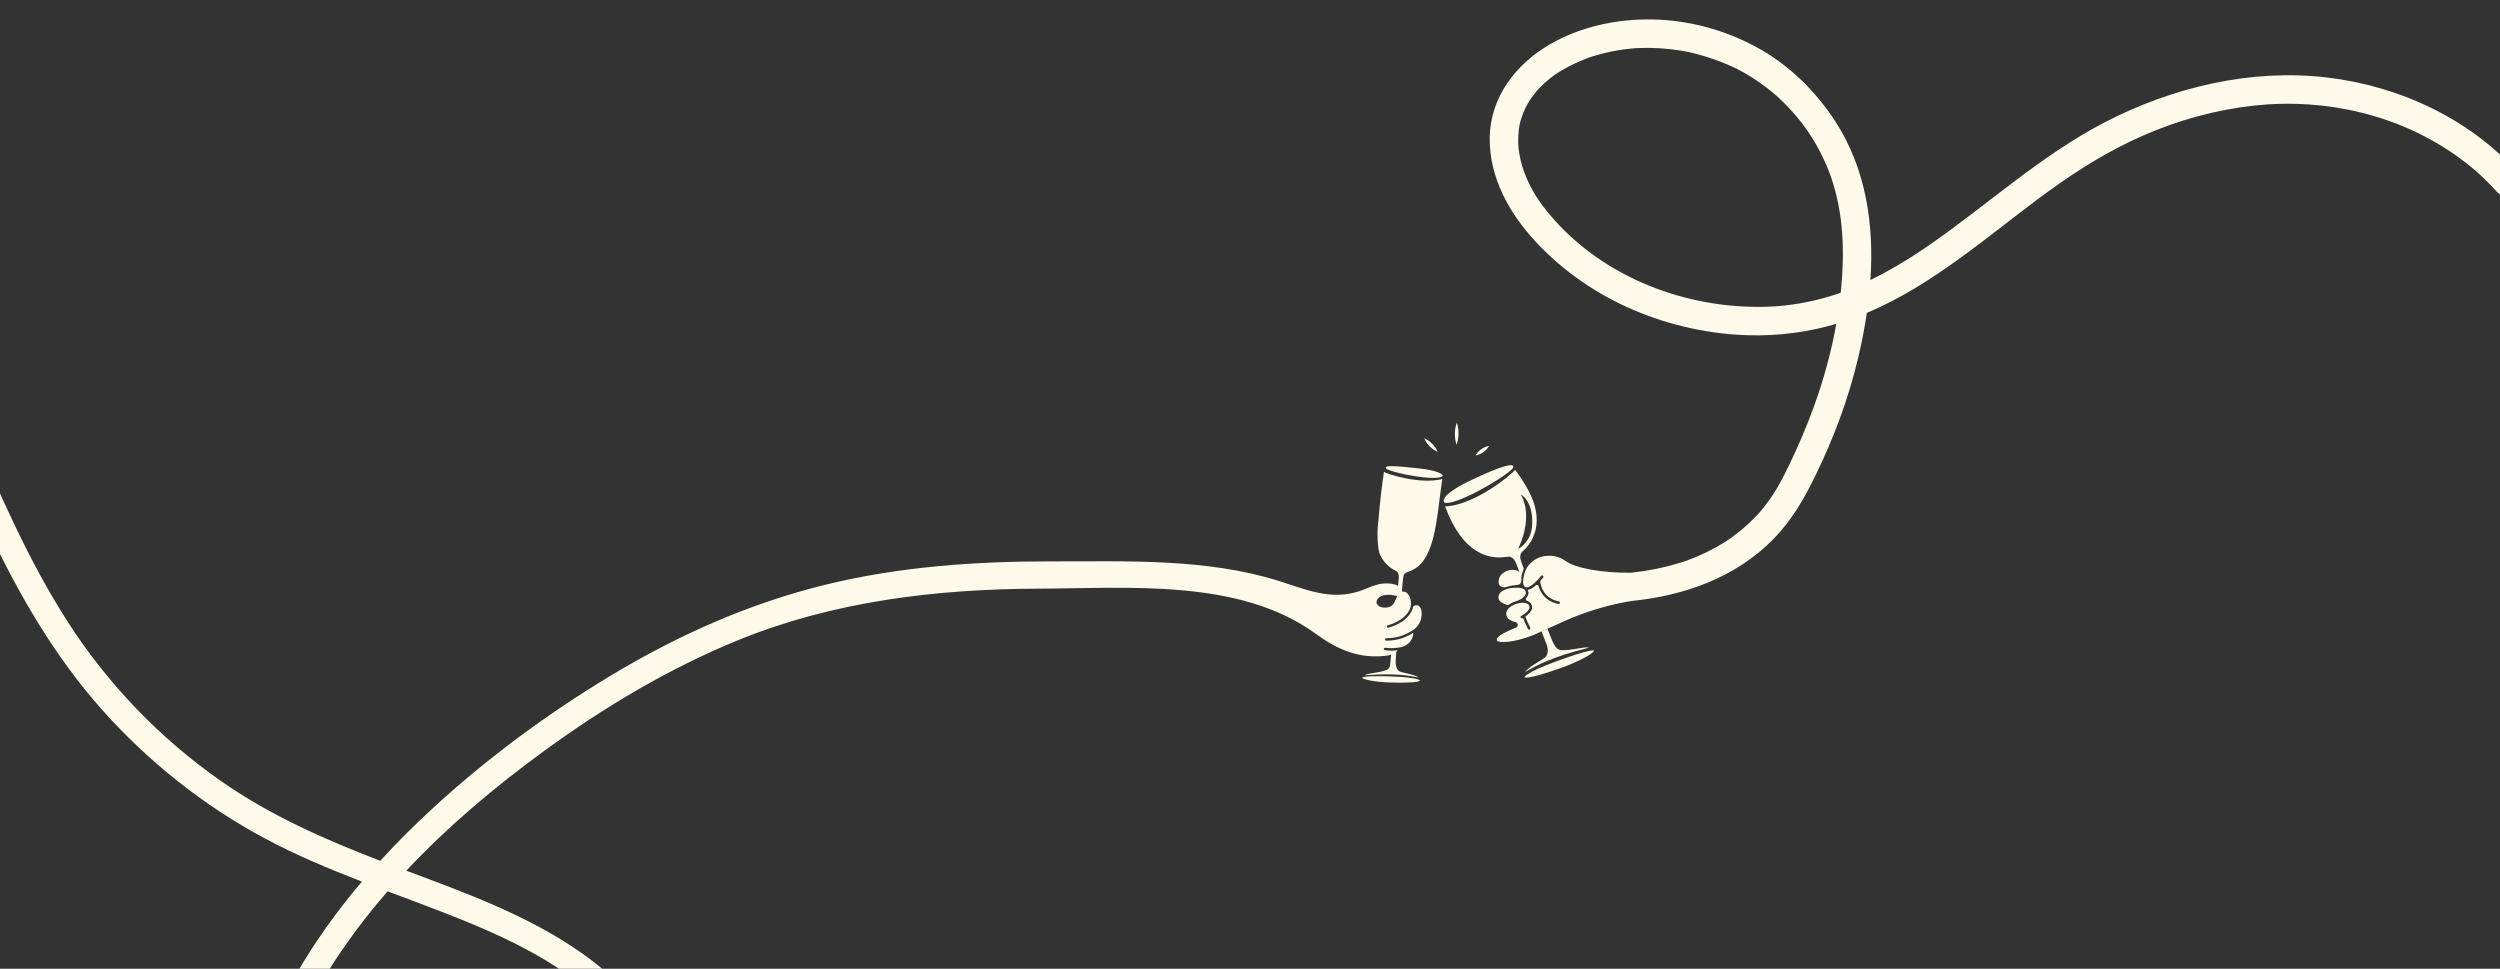 <?xml version="1.0" encoding="UTF-8"?> <svg xmlns="http://www.w3.org/2000/svg" xmlns:xlink="http://www.w3.org/1999/xlink" id="Calque_2" viewBox="0 0 1920 744"><rect x="0" y="0" width="1920" height="744" fill="#333333" stroke="none"/><defs><style> .cls-1 { fill: #fdfae9; } .cls-2 { fill: none; } .cls-3 { fill: #fffbe9; } .cls-4 { clip-path: url(#clippath); } </style><clipPath id="clippath"><rect class="cls-2" width="1920" height="744"></rect></clipPath></defs><g id="Calque_1-2" data-name="Calque_1"><g class="cls-4"><g><path class="cls-1" d="M1151.04,460.08c-.78-2.76.75-4.73,2.27-5.95.14-.11.3-.21.46-.29,3.02-1.53,6-2.34,8.86-2.41,3.95-.11,9.41-.39,9.22,4.37-.03.91-.87,1.91-1.97,2.94-1.41,1.32-3.19,2.3-5.29,2.91-.33.1-.65.2-.97.31-1.54.54-2.98,1.26-4.23,2.11-.68.46-1.52.6-2.3.36-2.04-.64-5.4-2.01-6.06-4.35Z"></path><path class="cls-1" d="M1164.06,449.37c-1.21.06-2.24.2-2.89.31-1.21.2-2.83.63-4.43,1.18-.45.15-.92.24-1.41.25-1.82.05-3.86-.94-4.24-2.94-.46-2.38.07-4.6,1.52-6.42,1.93-2.4,5.44-4.01,8.95-4.11,3.09-.08,6.47,1.08,6.71,4.59.22,3.12,1.05,7.13-4.21,7.13Z"></path><g><path class="cls-1" d="M1109.05,385.8c-2.33-5.13,11.84-12.83,21.39-17.35,19.44-9.19,33.83-14.43,31.52-8.97-6.46,7.57-46.23,30.21-52.91,26.32Z"></path><g><path class="cls-1" d="M1109.82,388.9c13.19,35.96,33.3,41.05,47.36,38.74,3.62-.59,5.74,1.48,7.16,4.85.61,1.46,2.03,5.16,3.89,10.9.18-1,.44-1.6.78-2.99.3-1.23.72-2.41,1.25-3.54-.94-2.74-1.68-4.91-2.17-6.24-.97-2.67-.79-5.55,1.44-7.34,1.19-.96,8.29-7.11,10.19-18.34h-.03c.03-.12.06-.25.09-.37.91-5.82.42-12.98-2.98-21.46-3.05-7.62-8.27-15.67-13.15-22.29-2.76,3.11-10.34,9.3-18.54,14.53-9.21,5.87-23.29,13.22-35.29,13.56ZM1166.06,421.12c1.71-3.45,11.37-24.49,1.96-41.39,0,0,9.91,4.96,8.63,23.96-.78,11.53-8.3,16.51-10.33,17.65-.15.09-.33-.07-.25-.23Z"></path><path class="cls-1" d="M1192.39,492.77c.8,1.82,2.95,6.23,6.31,6.5,7.6.6,17.29-2.7,21.14-1.99.14.03.14.22,0,.26-29.53,7.41-39.77,13.71-48.14,18.25-.11.06-.22-.08-.14-.17,3.78-4.25,12.64-8.72,14.8-10.46,2.64-2.13,2.96-6.12,1.44-10.3,0,0,0,0,0,0-.19-.47-.4-.97-.6-1.48,0,0,0,0,0,0,0,0,0,0,0,0-.29-.72-1.57-3.98-3.31-8.44l4.53-2.07c2.09,5.25,3.63,9.08,3.99,9.92Z"></path></g></g><path class="cls-1" d="M1198.82,512.99c-27.03,9.64-28.06,7.13-27.99,7.07,0,0-.21-3.11,24.88-12.34,24.46-9,28.04-8.22,28.41-8.2.99,1.52-10.46,8.18-25.31,13.48Z"></path><g><path class="cls-1" d="M1107.97,365.1c-1.64-2.79-10.99-4.64-18.53-5.41-16.06-1.65-27.67-2.9-24.74.36,6.24,3.64,38.04,9.56,43.13,5.73.21-.16.27-.45.14-.68Z"></path><path class="cls-1" d="M1069.1,519.52c-20.27-.76-22.73.68-23,.79-.37,1.37,9.71,3.53,21.97,3.87,22.32.61,22.48-1.49,22.41-1.52,0,0-.6-2.35-21.39-3.13Z"></path><path class="cls-1" d="M1067.64,510.45c-.14,1.57-.88,3.39-2.9,4.16-5.65,2.16-13.68,2.32-16.41,3.82-.1.05-.05.2.07.19,24.08-1.85,33.36.31,40.81,1.62.1.02.15-.12.06-.17-3.92-2.25-11.7-3.38-13.76-4.14-2.82-1.05-3.51-4.18-3.67-7.39.13-1.96.3-5.64.53-8.61-1.16,1.35-2.24.8-3.82,1.66-.25,2.5-.77,7.39-.91,8.86Z"></path><path class="cls-1" d="M1062.99,362.39c-.04-.05-.08-.11-.12-.16-2.91,19.39-4.22,37.47-4.54,40.3-.79,7.21-.39,19.25,1.54,23.51.05.09.1.18.14.26h-.02c3.82,8.2,10.56,11.4,11.67,11.88,2.08.9,2.83,3.06,2.65,5.31-.09,1.08-.83,8.88-1.08,11.48.28.63,1.04-4.54,1.13-3.85.27,2.14-.19,3.28-1.13,3.85-.08.83-.17,1.69-.25,2.58.78-1.38,1.82-2.54,3.57-3.13.5-5.31.89-9.14,1.03-10.29.37-2.88.64-3.95,4.27-5.14,20.53-6.74,21.13-38.79,25.8-71.13-16.36,4.48-43.01-3.87-44.66-5.46Z"></path><path class="cls-1" d="M1067.64,510.45c-.08.04,0,.09,0,0h0Z"></path></g><g><path class="cls-1" d="M1061.34,466.22s-.05-.01-.07-.02c0,0,.01,0,.02,0,.02,0,.04,0,.06.01Z"></path><path class="cls-1" d="M1064.49,491.78s-.08-.02-.11-.04c.03.01.07.03.1.03,0,0,0,0,.01,0Z"></path><path class="cls-1" d="M1065.92,481.87s.02,0,.03,0c-.02,0-.04,0-.07-.01.01,0,.02,0,.03.01Z"></path><path class="cls-1" d="M1063.63,499.12s-.08-.02-.11-.03c.01,0,.02,0,.03.01.03,0,.05.01.08.02Z"></path><path class="cls-1" d="M1065.81,503.64c-.51.07-1.02.13-1.52.19.5-.06,1.01-.12,1.52-.19Z"></path><path class="cls-1" d="M1078.79,454.25c-.08-.02-.15-.04-.23-.05.1.02.2.04.29.07-.02,0-.04-.01-.06-.02Z"></path><path class="cls-1" d="M1088.73,464.69c-.09-.02-.19-.04-.29-.06.1.02.2.03.29.06,0,0,0,0,0,0Z"></path><path class="cls-1" d="M1041.08,502.41c.06.02.12.03.18.04-.1-.03-.2-.05-.3-.07.04.01.08.02.12.03Z"></path><path class="cls-1" d="M1069.98,446.59h0s-.03,0-.04,0c.01,0,.03,0,.04,0,0,0,0,0,0,0,0,0,0,0,0,0Z"></path></g><g><path class="cls-1" d="M1104.11,346.98c-3.44-3.46-6.89-6.92-10.33-10.37"></path><path class="cls-3" d="M1104.11,346.98c-4.61-2.01-8.35-5.75-10.33-10.37,4.62,2,8.34,5.76,10.33,10.37h0Z"></path></g><g><path class="cls-1" d="M1118.63,341.59c.07-5.68.14-11.37.21-17.05"></path><path class="cls-3" d="M1118.63,341.59c-1.78-5.53-1.72-11.58.21-17.05,1.8,5.53,1.71,11.57-.21,17.05h0Z"></path></g><g><path class="cls-1" d="M1133.25,349.81c3.45-2.45,6.9-4.91,10.35-7.36"></path><path class="cls-3" d="M1133.25,349.81c2.19-3.82,6.02-6.55,10.35-7.36-2.19,3.83-6.02,6.54-10.35,7.36h0Z"></path></g><path class="cls-1" d="M1062.14,242.34c-.33-.45-.19-.27,0,0h0Z"></path><path class="cls-1" d="M1091.13,267.13c-.55-.25-.32-.15,0,0h0Z"></path><path class="cls-1" d="M1138.86,276.47c.31-.03.22-.02,0,0h0Z"></path><path class="cls-1" d="M1934.28,133.06c-37.75-42.01-91.49-67-147.2-73.55-58.69-6.91-118.92,7.55-170.98,34.61-49.15,25.55-90,63.44-135.33,94.73-9.74,6.72-21.5,14.14-32.84,20.3-3.77,2.05-7.59,4.02-11.45,5.9,2.87-42.52-3.32-85.41-26.94-121.8-15.39-23.7-36.18-44.01-61.2-57.41-24.18-12.95-51.33-20.34-78.8-20.89-27.44-.55-55.49,5.32-79.36,19.19-25.86,15.03-45.59,40.41-46.07,71.3-.48,30.97,15.2,58.74,35.85,80.79,20.84,22.25,46.44,39.79,74.43,51.76,28.21,12.07,59.13,18.85,89.81,19.51,22.55.49,44.69-2.49,66.07-8.79-3.83,21.57-9.67,42.71-17.18,63.49-5.27,14.57-11.31,28.85-18.01,42.82-4.13,8.61-8.37,17.23-13.65,25.21-2.11,3.18-4.36,6.27-6.73,9.26-1.11,1.39-2.25,2.75-3.4,4.1-.08.1-.14.17-.21.24-.09.1-.2.21-.36.38-.76.81-1.51,1.63-2.28,2.44-6.07,6.33-12.77,12.06-19.94,17.11-.46.33-2.21,1.48-1.92,1.3-.74.48-1.49.97-2.24,1.44-2.15,1.34-4.34,2.63-6.55,3.86-4.53,2.52-9.2,4.79-13.97,6.84-2.44,1.04-4.9,2.03-7.39,2.95-.47.18-2.43.86-2.63.94-1.33.44-2.66.88-4,1.29-5.79,1.78-11.67,3.26-17.6,4.46-6.24,1.27-12.55,2.23-18.88,2.93-.3.03-.59.06-.89.1-21.88.15-42.48-3.36-50.41-9.24-3.68-2.73-8.22-3.93-12.88-3.8-9.09.24-16.36,5.91-18.5,14.01-2.86,10.84,1.76,10.3,1.98,10.29,3.07-.08,8.34-5.48,10.95-8.85.18-.24.46-.38.76-.39.23,0,.45.07.63.21.24.18.38.46.39.76,0,.23-.07.45-.21.63-.08.1-.8,1.03-1.91,2.28-.26.3-.39.69-.34,1.07.36,2.94,2.45,12.71,14.33,15.04.42.08.76.4.83.81.02.12.02.23,0,.36-.09.45-.49.79-.95.8-.07,0-.14,0-.22-.02-10.37-2.01-14.01-9.4-15.27-13.63-.18-.6-.73-1-1.35-.98-.24,0-.58.08-.89.39-2.46,2.55-4.99,3.24-6.13,3.42.4.68.61,1.4.63,2.14,0,.35-.02.7-.1,1.06-.21.98-.74,1.98-1.59,2.97-.25.29-.4.66-.36,1.04.05.56.43,1.01.94,1.18,1.7.56,2.91,1.61,3.5,3.03.24.58.37,1.18.39,1.78.09,3.2-3.07,5.85-5.22,7.29,0,0,0,.02,0,.02,1.02,2.83,2.3,5.72,3.81,8.61.09.17.12.36.11.55-.03.3-.2.58-.45.74-.16.1-.33.15-.51.16-.38.01-.73-.19-.91-.53-1.48-2.85-2.76-5.71-3.78-8.51-.28.15-.46.24-.49.25-.13.06-.27.1-.41.1-.39.01-.75-.21-.92-.56-.24-.49-.04-1.09.45-1.33.08-.04,7.71-3.9,6.09-7.83-.89-2.16-4.02-2.31-5.32-2.28-1.54.04-3.26.37-4.85.93-4.48,1.57-8.47,4.97-7.29,9.05.1.38,1.16,3.75,6.89,4.88.96.19,1.65.95,1.76,1.93.11.98-.41,1.87-1.31,2.26-.52.23-1.1.48-1.72.74-4.77,2.04-13.64,5.83-13.07,8.77.28,1.43,2.71,1.57,4.71,1.61,10.21.19,24.12-5.64,24.12-5.64l23.42-10.56c14.93-6.73,31.99-11.85,46.6-14.5l4.56-.81c40.57-4.05,80.43-18.09,109.39-47.93,13.69-14.11,22.92-30.01,31.53-47.57,14.25-29.08,25.72-59.59,33.19-91.12,2.68-11.31,4.96-22.9,6.68-34.63,51.81-21.82,94.14-60.3,139.08-93.07,22.63-16.5,46.5-31.47,72.91-43.05,27.08-11.88,55.85-19.89,85.63-23.12,55.07-5.98,112.27,7.22,157.46,40.2,10.98,8.02,19.74,15.95,28.97,26.22,3.95,4.4,10.96,4.95,15.45,1.02,4.42-3.87,4.98-11.04,1.02-15.45ZM1411.66,225.51c-.3.1-1,.35-1.03.35-.78.26-1.55.52-2.33.77-1.68.54-3.37,1.06-5.07,1.55-3.61,1.05-7.25,1.98-10.91,2.81-7.13,1.61-14.35,2.81-21.62,3.62-13.55,1.51-28.16,1.39-42.44-.02-55.28-5.45-109.74-31.75-143.76-76.96-7.48-9.94-13.8-22.31-16.62-34.52-1.63-7.08-2.17-11.99-1.83-18.71.08-1.65.23-3.3.43-4.93.1-.82.23-1.64.35-2.45,0-.06.17-.93.2-1.16.7-3.27,1.75-6.5,2.99-9.6,2.07-5.16,5.26-10.33,9.4-15.46,3.05-3.78,8.13-8.48,12.92-12.09,2.58-1.94,3.63-2.61,6.62-4.38,3-1.78,6.08-3.43,9.22-4.96,2.61-1.27,5.27-2.44,7.96-3.53,3.63-1.47,4.44-1.76,7.7-2.77,6.11-1.9,12.35-3.36,18.66-4.42,3.07-.51,6.15-.93,9.25-1.25,3.79-.39,4.15-.42,8.15-.55,6.45-.2,12.91,0,19.33.57,3.12.28,6.23.65,9.33,1.1,1.55.23,3.09.48,4.64.75.77.14,1.54.28,2.31.42.36.07.4.07.37.06.11.02.33.08.78.18,12.56,2.8,24.68,6.92,36.3,12.45.08.04.66.33.92.46.56.29,1.13.58,1.69.88,1.35.72,2.7,1.46,4.03,2.22,2.88,1.64,5.71,3.39,8.48,5.22,5.54,3.66,10.85,7.68,15.87,12.03-.37-.32-1.07-.97.62.55.6.54,1.19,1.08,1.78,1.63,1.18,1.1,2.34,2.21,3.48,3.35,2.43,2.41,4.79,4.9,7.06,7.46,4.41,4.97,8.53,10.2,12.28,15.68.66.97,3.04,4.73,4.29,6.84,1.64,2.77,3.2,5.59,4.66,8.46,3.11,6.08,5.9,12.38,8.13,18.84,9.59,27.81,10.54,57.47,7.65,86.69-.07.71-.15,1.41-.23,2.11-.67.24-1.33.49-2.01.73Z"></path><path class="cls-1" d="M1064.71,490.12c.48,0,.97,0,1.45-.02.16,0,.31-.01.47-.02.08,0,.16,0,.24-.01.08,0,.16,0,.25-.01.16,0,.32-.01.49-.03.24-.02.48-.04.72-.06l.19-.02c.07,0,.14-.01.22-.02.1,0,.2-.02.3-.03.32-.04.65-.08.97-.13h.05c.06-.02.11-.02.17-.03.07,0,.15-.02.22-.03.39-.06.77-.13,1.13-.19.04,0,.09-.02.13-.02.05,0,.1-.02.14-.02.35-.07.74-.15,1.21-.26.03,0,.06-.01.09-.02.03,0,.06-.01.09-.02.4-.09.81-.2,1.27-.33.02,0,.04,0,.05-.01.02,0,.03,0,.05-.01.43-.12.88-.26,1.32-.4h.02c3.6-1.17,7.08-2.95,10.34-5.28,3.81-3.19,5.68-7.35,5.57-12.37-.03-1.27-.31-2.58-.78-3.59-.4-.86-1.13-1.95-2.39-2.27-.92-.23-2.02-.02-3.25.62-.65,3.02-2.12,5.78-4.38,8.21l-.14.15c-.07.08-.23.23-.35.35-.05.05-.09.09-.13.13l-.02.02c-.19.19-.38.37-.6.57l-.03.02-.04.04c-.18.17-.38.34-.59.52l-.04.03-.06.05c-.18.15-.38.31-.59.48l-.05.04-.07.06c-.19.15-.38.29-.58.44l-.05.03-.09.07c-.18.13-.37.27-.58.41l-.04.02-.12.08c-.18.13-.38.25-.57.38l-.17.11c-.19.12-.38.24-.57.35-.06.04-.12.07-.18.11-.19.11-.37.22-.56.33l-.17.1h-.02c-.18.11-.36.21-.54.31-.06.03-.13.07-.19.1h-.02c-.18.1-.35.19-.53.28l-.16.08-.06.03c-.17.09-.34.17-.52.25-.07.03-.13.06-.2.09h-.03c-.17.09-.33.17-.5.24-.06.03-.12.05-.18.08l-.05.02c-.16.07-.32.14-.48.21-.06.03-.12.05-.18.08l-.06.03c-.15.06-.3.13-.45.19-.06.02-.11.05-.17.07l-.08.03h-.03c-.13.06-.27.12-.4.17-.06.02-.13.05-.19.07l-.07.03h-.03c-.12.06-.24.1-.36.15-.07.02-.13.05-.2.07l-.07.03-.07.02c-.1.04-.19.07-.29.1-.07.02-.14.05-.21.07l-.08.03-.09.03c-.08.03-.15.05-.23.08-.08.03-.16.05-.23.08l-.08.02-.07.02c-.06.02-.13.04-.19.06-.1.03-.2.06-.3.09h-.04s-.08.04-.08.04l-.11.03c-.17.05-.34.1-.51.15-.16.05-.33.05-.49.01-.08-.02-.16-.05-.24-.1-.22-.13-.37-.33-.43-.57-.08-.33.02-.69.27-.93.12-.11.26-.19.41-.24.15-.04.31-.09.47-.14l.09-.03.07-.02c.12-.04.22-.07.34-.1l.14-.04.08-.03h.03c.09-.04.19-.07.28-.1.06-.02.12-.04.18-.06l.08-.03c.1-.03.2-.07.3-.1.08-.03.16-.06.24-.09,0,0,.04-.01.05-.02.1-.03.19-.07.29-.1.1-.04.2-.07.3-.11.1-.04.2-.08.31-.12.11-.04.22-.08.32-.13.1-.04.2-.08.3-.12.11-.05.23-.09.34-.14.1-.04.2-.08.29-.12.12-.05.24-.1.36-.16.1-.04.19-.09.29-.13.13-.06.25-.11.38-.17.07-.03.15-.07.22-.1l.06-.03c.13-.06.26-.12.4-.19.06-.03.13-.06.19-.09l.08-.04h.02c.13-.08.26-.14.39-.21.05-.03.11-.06.16-.08l.09-.05h.02c.14-.08.28-.16.42-.24.04-.02.07-.04.11-.06l.08-.05c.16-.09.33-.18.49-.28h.02s.02-.02.02-.02c.66-.38,1.3-.79,1.9-1.21l.02-.02h.02c.17-.13.34-.25.5-.38l.07-.05s.06-.04.09-.06c.15-.11.3-.23.46-.35l.07-.06s.08-.06.12-.1c.14-.12.29-.24.43-.35l.06-.05s.1-.08.15-.12c.14-.12.27-.24.41-.36l.04-.03c.06-.05.11-.1.17-.16.13-.12.26-.25.39-.37.07-.07.14-.14.2-.2.13-.13.25-.26.37-.39.07-.07.13-.14.2-.22.12-.14.24-.27.36-.4.06-.07.13-.15.19-.23.13-.16.24-.29.34-.42.05-.06.1-.13.15-.19l.03-.04c.09-.12.21-.28.32-.44.04-.05.08-.11.11-.17l.05-.07c.12-.17.21-.32.31-.47.03-.05.06-.1.09-.14l.05-.08c.1-.17.2-.34.29-.51.02-.04.04-.08.06-.12.01-.03.03-.06.05-.09.1-.2.2-.37.28-.56,0-.02.02-.04.03-.06,0-.02.02-.04.03-.06.35-.75.63-1.52.84-2.28.48-2.65.2-5.35-.8-7.6-.91-2.06-2.35-3.51-3.85-3.88-.53-.13-1.05-.13-1.57,0-.06.02-.12.03-.18.05.02-1.12-.63-2.24-1.42-3.08-2.57-2.77-7.23-3.36-10.8-3.39-7.7-.07-14.33,3.95-21.47,6.21-21.99,6.94-40.87-1.75-61.53-8.19-55.69-17.36-116.13-14.83-173.77-14.91-58.5-.09-116.86,3.95-173.85,17.86-58.2,14.21-113.32,38.72-164.57,69.54-49.24,29.62-96.1,64.19-138.32,103.2-13.58,12.55-26.73,25.66-39.24,39.36-42.91-16.53-84.6-34.85-122.62-61.47-46.47-32.54-86.52-74.09-117.21-121.82C-9.77,381.44-37.59,267.56-100.25,171.58-152.73,91.18-227.47,24.27-315.83-13.91l-1.39,21.07c59.88,27.16,113.54,68.47,156.77,117.72C-88.1,207.3-54.47,310.96-8.28,408.45c23.19,48.95,50.56,96.08,86.71,136.69,35.42,39.8,77.93,73.56,124.9,98.73,24.08,12.9,49.22,23.38,74.64,33.19-18.82,22.18-35.88,45.82-50.41,71-28.3,49.06-50.04,106.52-48.4,163.91,1.52,53.13,26.12,101.1,67.93,133.86,39.21,30.72,90.01,43.63,139.01,34.28,48.58-9.26,93.49-38.71,120.83-79.99,28.69-43.32,36.42-98.73,24.25-148.91-12.05-49.65-43.29-90.47-84.78-119.5-40.72-28.5-88.13-45.76-134.36-63.02,32.07-34.21,68.24-64.58,106.09-92.15,46.27-33.7,95.84-63.32,148.93-84.97,72.9-29.73,151.62-39.18,229.85-39.47,68.89-.26,154.72-7.96,213.06,34.27,3.65,2.64,8.55,6.06,14.11,9.07,5.78,3.13,11.36,5.34,17.06,6.77,8.05,2.01,16.11,2.41,24.64,1.23,3.72-.52,6.09-1.77,7.6-4.06-3.22.42-6.51.41-9.78-.02-.04,0-.07-.01-.11-.02-.21-.05-.39-.18-.52-.35-.15-.2-.21-.46-.17-.71.04-.24.18-.46.37-.61.21-.16.46-.22.71-.19,4.2.55,8.4.37,12.47-.55,5.57-1.57,8.65-5.27,9.18-11.01-1.49.96-3.03,1.81-4.6,2.55h-.02c-.35.18-.71.33-1.04.48-.04.02-.08.04-.12.05-.06.03-.12.05-.18.08-.32.13-.63.26-.93.38l-.13.05c-.1.04-.2.08-.29.11-.29.11-.59.22-.87.32l-.09.03c-.14.05-.28.1-.41.14-.3.1-.6.19-.83.26-.19.06-.38.12-.57.17-.25.07-.5.14-.79.22-.21.05-.41.11-.62.16-.27.07-.52.13-.76.18-.22.05-.44.1-.66.14-.23.05-.49.1-.74.15-.23.04-.47.08-.71.12h-.06c-.22.05-.43.08-.65.11-.23.03-.45.06-.68.09h-.08s-.17.03-.17.03c-.17.02-.34.04-.51.06-.24.03-.49.05-.73.07h-.09s-.2.03-.2.03c-.14.01-.28.02-.42.03-.3.02-.61.03-.91.05h-.04c-.07,0-.13,0-.2.01-.11,0-.21.01-.32.01-.51.01-1,.02-1.48.02-.08,0-.15,0-.22-.03-.17-.04-.32-.13-.45-.26-.17-.18-.26-.43-.25-.68.01-.25.12-.48.3-.65.19-.18.43-.28.69-.28ZM340.19,700.62c43.41,16.92,87.84,36.54,121.79,69.36,35.57,34.38,55.78,81.39,54.84,131.05-.94,49.42-22.77,95.21-61.59,126-36.76,29.16-86.83,43.43-133.13,32.98-45.67-10.31-86.12-41.6-107.29-83.4-25.8-50.95-16.39-110.52,2.96-161.95,18.04-47.97,46.4-91.54,79.93-130.12,14.18,5.33,28.39,10.59,42.5,16.08ZM1063.25,466.69c-.72-.02-1.4-.11-2.02-.27-2.28-.57-3.43-1.9-4.02-3.14-.02-.09-.03-.19-.04-.28-.16-1.47.58-2.95,1.69-3.94,1.1-.99,2.53-1.55,3.98-1.88,1.94-.45,3.96-.52,5.93-.21,1.48.23,2.95.68,4.44.61-.46.81-.84,1.7-1.22,2.62-1.37,3.27-2.79,6.66-8.73,6.48Z"></path></g></g></g></svg> 